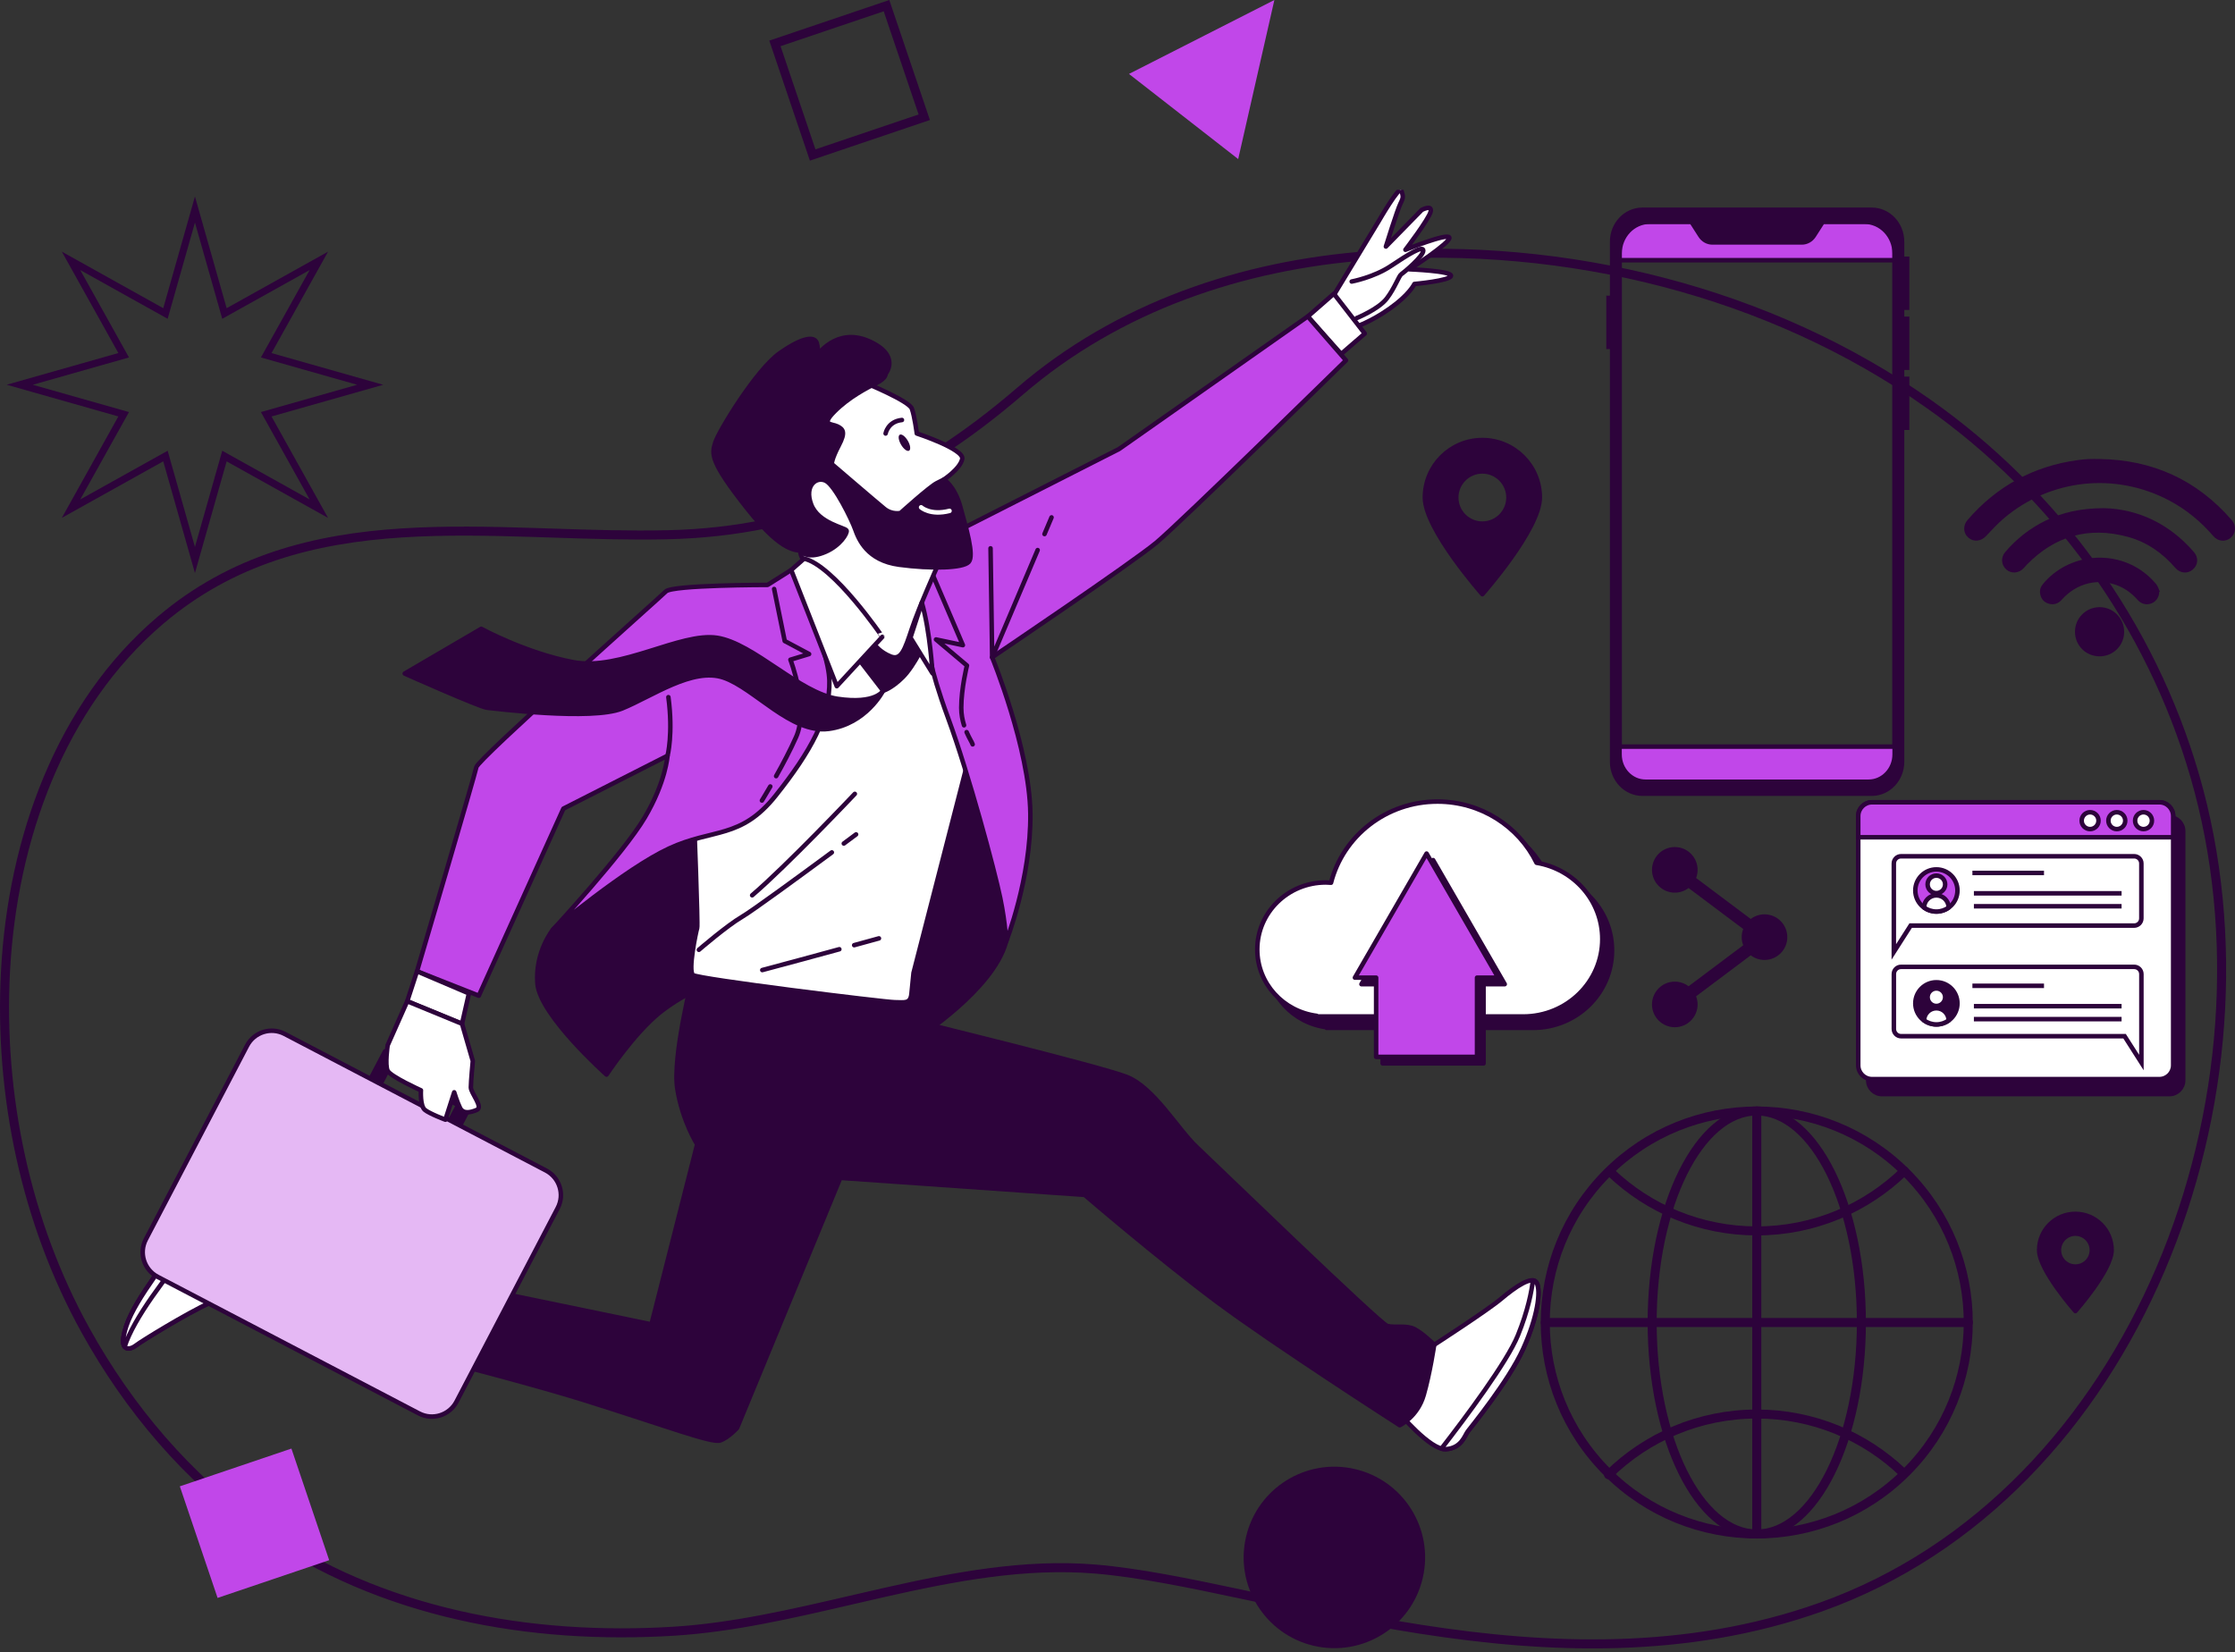 <svg width="495" height="366" viewBox="0 0 495 366" fill="none" xmlns="http://www.w3.org/2000/svg">
<rect x="0" y="0" width="495" height="366" fill="#333333" stroke="none"/>
<g clip-path="url(#clip0_937_1782)">
<path d="M303.224 56.616L303.152 55.618L303.224 56.616C347.094 53.424 392.012 64.659 427.085 89.403L427.662 88.585L427.085 89.403C455.121 109.176 476.308 138.133 486.088 171.84C496.308 207.043 493.09 246.88 478.541 281.03C463.993 315.176 438.155 343.557 403.206 355.976C373.469 366.541 342.763 365.243 314.739 360.882C302.139 358.921 290.104 356.345 278.946 353.957C277.696 353.69 276.457 353.424 275.229 353.163C263.066 350.57 251.998 348.312 242.555 347.53C226.932 346.238 211.237 349.233 195.677 352.754C193.275 353.298 190.877 353.854 188.483 354.409C175.319 357.461 162.269 360.486 149.302 361.294C117.415 363.276 84.331 357.413 57.627 338.673C41.607 327.432 28.525 311.986 18.917 294.623C5.731 270.79 -0.236 242.546 1.215 215.161L1.215 215.16C2.757 185.96 13.318 156.298 35.495 137.414C51.456 123.823 69.772 119.278 89.003 118.039C98.625 117.419 108.454 117.628 118.326 117.94C119.692 117.983 121.059 118.028 122.427 118.073C130.925 118.353 139.437 118.634 147.801 118.443C178.728 117.739 202.61 106.724 225.922 86.639L225.922 86.639C247.625 67.935 275.216 58.651 303.224 56.616Z" stroke="#2D033B" stroke-width="2"/>
<path d="M480.466 242.332H416.824C415.14 242.332 413.771 240.962 413.771 239.278V184.07C413.771 182.386 415.14 181.017 416.824 181.017H480.466C482.15 181.017 483.52 182.386 483.52 184.07V239.278C483.52 240.962 482.15 242.332 480.466 242.332Z" fill="#2D033B" stroke="#2D033B" stroke-miterlimit="10" stroke-linecap="round" stroke-linejoin="round"/>
<path d="M478.251 239.012H414.609C412.925 239.012 411.555 237.643 411.555 235.959V180.751C411.555 179.067 412.925 177.697 414.609 177.697H478.251C479.935 177.697 481.304 179.067 481.304 180.751V235.959C481.304 237.643 479.942 239.012 478.251 239.012Z" fill="white" stroke="#2D033B" stroke-miterlimit="10" stroke-linecap="round" stroke-linejoin="round"/>
<path d="M481.304 185.446V180.751C481.304 179.067 479.935 177.697 478.251 177.697H414.609C412.925 177.697 411.555 179.067 411.555 180.751V185.446H481.304Z" fill="#C147E9" stroke="#2D033B" stroke-miterlimit="10" stroke-linecap="round" stroke-linejoin="round"/>
<path d="M462.906 183.637C463.937 183.637 464.772 182.801 464.772 181.771C464.772 180.741 463.937 179.905 462.906 179.905C461.876 179.905 461.041 180.741 461.041 181.771C461.041 182.801 461.876 183.637 462.906 183.637Z" fill="white" stroke="#2D033B" stroke-miterlimit="10" stroke-linecap="round" stroke-linejoin="round"/>
<path d="M470.691 181.771C470.691 180.737 469.852 179.905 468.825 179.905C467.791 179.905 466.959 180.744 466.959 181.771C466.959 182.805 467.798 183.637 468.825 183.637C469.852 183.637 470.691 182.805 470.691 181.771Z" fill="white" stroke="#2D033B" stroke-miterlimit="10" stroke-linecap="round" stroke-linejoin="round"/>
<path d="M474.736 183.637C475.767 183.637 476.602 182.801 476.602 181.771C476.602 180.741 475.767 179.905 474.736 179.905C473.706 179.905 472.871 180.741 472.871 181.771C472.871 182.801 473.706 183.637 474.736 183.637Z" fill="white" stroke="#2D033B" stroke-miterlimit="10" stroke-linecap="round" stroke-linejoin="round"/>
<path d="M472.668 189.653H421.037C420.157 189.653 419.437 190.366 419.437 191.253V205.012V210.846L423.162 205.012H472.661C473.541 205.012 474.261 204.299 474.261 203.412V191.253C474.268 190.373 473.548 189.653 472.668 189.653Z" stroke="#2D033B" stroke-miterlimit="10"/>
<path d="M421.038 214.151H472.668C473.548 214.151 474.268 214.864 474.268 215.752V229.51V235.344L470.544 229.51H421.045C420.164 229.51 419.444 228.797 419.444 227.91V215.752C419.437 214.871 420.15 214.151 421.038 214.151Z" stroke="#2D033B" stroke-miterlimit="10"/>
<path d="M428.863 201.902C431.441 201.902 433.531 199.812 433.531 197.234C433.531 194.656 431.441 192.566 428.863 192.566C426.286 192.566 424.196 194.656 424.196 197.234C424.196 199.812 426.286 201.902 428.863 201.902Z" fill="#C147E9" stroke="#2D033B" stroke-miterlimit="10" stroke-linecap="round" stroke-linejoin="round"/>
<path d="M428.863 197.821C429.936 197.821 430.806 196.951 430.806 195.878C430.806 194.805 429.936 193.936 428.863 193.936C427.791 193.936 426.921 194.805 426.921 195.878C426.921 196.951 427.791 197.821 428.863 197.821Z" fill="white" stroke="#2D033B" stroke-miterlimit="10" stroke-linecap="round" stroke-linejoin="round"/>
<path d="M428.863 201.902C429.883 201.902 430.82 201.574 431.588 201.015C431.567 199.526 430.359 198.317 428.863 198.317C427.368 198.317 426.152 199.519 426.138 201.015C426.907 201.574 427.85 201.902 428.863 201.902Z" fill="white" stroke="#2D033B" stroke-miterlimit="10" stroke-linecap="round" stroke-linejoin="round"/>
<path d="M436.843 193.349H452.698" stroke="#2D033B" stroke-miterlimit="10"/>
<path d="M437.171 197.862H469.88" stroke="#2D033B" stroke-miterlimit="10"/>
<path d="M437.171 200.728H469.88" stroke="#2D033B" stroke-miterlimit="10"/>
<path d="M428.863 226.903C431.441 226.903 433.531 224.813 433.531 222.235C433.531 219.657 431.441 217.567 428.863 217.567C426.286 217.567 424.196 219.657 424.196 222.235C424.196 224.813 426.286 226.903 428.863 226.903Z" fill="#2D033B" stroke="#2D033B" stroke-miterlimit="10" stroke-linecap="round" stroke-linejoin="round"/>
<path d="M428.863 222.815C429.936 222.815 430.806 221.945 430.806 220.872C430.806 219.799 429.936 218.93 428.863 218.93C427.791 218.93 426.921 219.799 426.921 220.872C426.921 221.945 427.791 222.815 428.863 222.815Z" fill="white" stroke="#2D033B" stroke-miterlimit="10" stroke-linecap="round" stroke-linejoin="round"/>
<path d="M428.863 226.903C429.883 226.903 430.82 226.575 431.588 226.016C431.567 224.527 430.359 223.318 428.863 223.318C427.368 223.318 426.152 224.52 426.138 226.016C426.907 226.568 427.85 226.903 428.863 226.903Z" fill="white" stroke="#2D033B" stroke-miterlimit="10" stroke-linecap="round" stroke-linejoin="round"/>
<path d="M436.843 218.35H452.698" stroke="#2D033B" stroke-miterlimit="10"/>
<path d="M437.171 222.863H469.88" stroke="#2D033B" stroke-miterlimit="10"/>
<path d="M437.171 225.729H469.88" stroke="#2D033B" stroke-miterlimit="10"/>
<path d="M465.031 101.666C476.77 101.848 486.573 106.299 494.287 115.208C495.342 116.424 495.21 118.115 494.036 119.121C492.918 120.085 491.248 119.96 490.221 118.765C487.419 115.509 484.162 112.811 480.354 110.813C468.406 104.545 454.116 106.082 443.824 114.789C442.405 115.991 441.141 117.381 439.862 118.737C438.751 119.911 437.123 120.099 435.949 119.093C434.796 118.094 434.705 116.403 435.76 115.18C442.224 107.69 450.364 103.253 460.167 101.904C460.936 101.799 461.712 101.715 462.487 101.68C463.333 101.638 464.178 101.666 465.031 101.666Z" fill="#2D033B"/>
<path d="M466.002 112.553C473.423 112.748 480.403 115.914 485.888 122.258C486.971 123.509 486.846 125.123 485.644 126.157C484.498 127.143 482.842 127.01 481.787 125.787C478.922 122.468 475.449 120.036 471.215 118.897C462.585 116.571 455.129 118.695 448.883 125.081C448.652 125.319 448.435 125.57 448.212 125.822C447.178 126.982 445.515 127.136 444.39 126.178C443.202 125.165 443.076 123.495 444.117 122.265C446.563 119.379 449.477 117.088 452.865 115.404C456.702 113.496 460.775 112.574 466.002 112.553Z" fill="#2D033B"/>
<path d="M478.209 131.119C478.209 132.251 477.524 133.25 476.476 133.655C475.421 134.067 474.247 133.795 473.451 132.893C472.284 131.573 470.935 130.504 469.307 129.812C464.849 127.925 459.937 129.099 456.625 132.838C455.842 133.725 454.857 134.046 453.725 133.704C452.635 133.376 452.006 132.586 451.838 131.461C451.72 130.671 451.957 129.966 452.467 129.351C458.141 122.51 468.58 121.539 475.407 127.241C476.183 127.89 476.91 128.617 477.552 129.393C477.93 129.854 478.09 130.483 478.349 131.042C478.307 131.077 478.258 131.098 478.209 131.119Z" fill="#2D033B"/>
<path d="M465.017 145.373C461.97 145.373 459.553 142.962 459.56 139.916C459.56 136.925 461.991 134.487 464.996 134.48C468.014 134.466 470.46 136.918 470.453 139.951C470.446 142.969 468.035 145.373 465.017 145.373Z" fill="#2D033B"/>
<path d="M422.205 326.046C440.498 307.753 440.498 278.093 422.205 259.799C403.911 241.506 374.251 241.506 355.958 259.799C337.664 278.093 337.664 307.753 355.958 326.046C374.251 344.34 403.911 344.34 422.205 326.046Z" stroke="#2D033B" stroke-width="2" stroke-miterlimit="10" stroke-linecap="round" stroke-linejoin="round"/>
<path d="M389.084 339.764C401.881 339.764 412.254 318.791 412.254 292.92C412.254 267.049 401.881 246.076 389.084 246.076C376.287 246.076 365.913 267.049 365.913 292.92C365.913 318.791 376.287 339.764 389.084 339.764Z" stroke="#2D033B" stroke-width="2" stroke-miterlimit="10" stroke-linecap="round" stroke-linejoin="round"/>
<path d="M356.851 259.786C365.25 267.751 376.597 272.636 389.084 272.636C401.794 272.636 413.323 267.577 421.764 259.353" stroke="#2D033B" stroke-width="2" stroke-miterlimit="10" stroke-linecap="round" stroke-linejoin="round"/>
<path d="M421.457 326.181C413.044 318.138 401.647 313.198 389.091 313.198C376.297 313.198 364.705 318.327 356.25 326.635" stroke="#2D033B" stroke-width="2" stroke-miterlimit="10" stroke-linecap="round" stroke-linejoin="round"/>
<path d="M342.24 292.92H435.935" stroke="#2D033B" stroke-width="2" stroke-miterlimit="10" stroke-linecap="round" stroke-linejoin="round"/>
<path d="M389.084 246.076V339.764" stroke="#2D033B" stroke-width="2" stroke-miterlimit="10" stroke-linecap="round" stroke-linejoin="round"/>
<path d="M390.796 202.517C389.65 202.517 388.595 202.901 387.749 203.544L375.647 194.467C375.864 193.908 375.982 193.3 375.982 192.664C375.982 189.876 373.718 187.612 370.93 187.612C368.142 187.612 365.878 189.876 365.878 192.664C365.878 195.452 368.142 197.716 370.93 197.716C372.076 197.716 373.131 197.332 373.977 196.689L386.079 205.766C385.863 206.325 385.744 206.933 385.744 207.569C385.744 208.204 385.863 208.812 386.079 209.371L373.977 218.448C373.131 217.805 372.076 217.421 370.93 217.421C368.142 217.421 365.878 219.685 365.878 222.473C365.878 225.261 368.142 227.525 370.93 227.525C373.718 227.525 375.982 225.261 375.982 222.473C375.982 221.837 375.857 221.229 375.647 220.67L387.749 211.593C388.595 212.236 389.65 212.62 390.796 212.62C393.584 212.62 395.848 210.357 395.848 207.569C395.848 204.781 393.584 202.517 390.796 202.517Z" fill="#2D033B"/>
<path d="M328.307 97.467C321.277 97.467 315.575 103.169 315.575 110.198C315.575 117.227 328.307 131.608 328.307 131.608C328.307 131.608 341.038 117.227 341.038 110.198C341.038 103.169 335.336 97.467 328.307 97.467ZM328.307 115.984C325.113 115.984 322.521 113.391 322.521 110.198C322.521 107.005 325.113 104.412 328.307 104.412C331.5 104.412 334.092 107.005 334.092 110.198C334.092 113.391 331.5 115.984 328.307 115.984Z" fill="#2D033B" stroke="#2D033B" stroke-miterlimit="10" stroke-linecap="round" stroke-linejoin="round"/>
<path d="M459.65 268.862C455.22 268.862 451.622 272.454 451.622 276.891C451.622 281.321 459.65 290.391 459.65 290.391C459.65 290.391 467.679 281.321 467.679 276.891C467.679 272.454 464.087 268.862 459.65 268.862ZM459.65 280.538C457.638 280.538 456.003 278.903 456.003 276.891C456.003 274.879 457.638 273.243 459.65 273.243C461.663 273.243 463.298 274.879 463.298 276.891C463.305 278.903 461.67 280.538 459.65 280.538Z" fill="#2D033B" stroke="#2D033B" stroke-miterlimit="10" stroke-linecap="round" stroke-linejoin="round"/>
<path d="M342.477 193.621C338.564 185.606 330.214 180.065 320.53 180.065C309.161 180.065 299.616 187.71 296.961 198.037C296.569 198.009 296.178 197.981 295.787 197.981C287.416 197.981 280.624 204.626 280.624 212.823C280.624 220.362 286.368 226.567 293.802 227.524V227.664H339.521C349.192 227.664 357.032 219.992 357.032 210.524C357.032 202.034 350.736 194.998 342.477 193.621Z" fill="#2D033B" stroke="#2D033B" stroke-miterlimit="10" stroke-linecap="round" stroke-linejoin="round"/>
<path d="M340.311 191.099C336.398 183.084 328.048 177.543 318.363 177.543C306.995 177.543 297.45 185.187 294.795 195.515C294.403 195.487 294.012 195.459 293.621 195.459C285.25 195.459 278.458 202.104 278.458 210.3C278.458 217.84 284.202 224.045 291.636 225.002V225.142H337.355C347.026 225.142 354.866 217.469 354.866 208.001C354.866 199.512 348.577 192.475 340.311 191.099Z" fill="white" stroke="#2D033B" stroke-miterlimit="10" stroke-linecap="round" stroke-linejoin="round"/>
<path d="M333.261 217.987L317.399 190.505L301.531 217.987H306.226V235.532H328.572V217.987H333.261Z" fill="#2D033B" stroke="#2D033B" stroke-miterlimit="10" stroke-linecap="round" stroke-linejoin="round"/>
<path d="M331.821 216.54L315.953 189.059L300.084 216.54H304.78V234.086H327.126V216.54H331.821Z" fill="#C147E9" stroke="#2D033B" stroke-miterlimit="10" stroke-linecap="round" stroke-linejoin="round"/>
<path d="M68.056 279.271C68.056 279.271 62.502 276.032 61.344 274.874C60.186 273.716 50.696 262.843 48.38 263.529C46.063 264.226 43.061 269.32 40.509 273.716C37.967 278.113 30.097 287.377 28.006 293.618C25.925 299.87 28.928 298.937 30.086 298.015C31.244 297.093 41.431 290.841 46.525 288.525C51.618 286.209 53.934 285.512 53.934 285.512L62.963 289.447L68.056 279.271Z" fill="white" stroke="#2D033B" stroke-miterlimit="10" stroke-linecap="round" stroke-linejoin="round"/>
<path d="M58.556 271.871C55.225 268.315 50.019 263.037 48.38 263.529C46.063 264.226 43.061 269.319 40.509 273.716C37.967 278.113 30.097 287.377 28.006 293.618C25.925 299.87 28.928 298.937 30.086 298.015C31.244 297.092 41.431 290.841 46.525 288.525C48.697 287.541 50.358 286.844 51.557 286.383L47.222 282.048C47.232 282.048 53.668 274.997 58.556 271.871Z" fill="white" stroke="#2D033B" stroke-miterlimit="10" stroke-linecap="round" stroke-linejoin="round"/>
<path d="M51.218 264.851C51.095 264.759 50.972 264.667 50.86 264.585C50.839 264.564 50.808 264.544 50.788 264.534C50.603 264.401 50.429 264.288 50.255 264.175C50.204 264.144 50.163 264.114 50.111 264.093C49.978 264.011 49.855 263.939 49.722 263.878C49.681 263.857 49.64 263.837 49.599 263.816C49.445 263.745 49.302 263.673 49.169 263.632C49.138 263.622 49.117 263.622 49.087 263.611C48.974 263.581 48.871 263.55 48.779 263.54C48.748 263.54 48.718 263.529 48.687 263.529C48.574 263.519 48.472 263.529 48.38 263.55C46.063 264.247 43.061 269.34 40.509 273.737C37.967 278.133 30.096 287.398 28.006 293.639C27.114 296.324 27.155 297.687 27.596 298.292C29.605 291.999 36.758 282.745 42.825 275.356C47.232 269.965 49.825 266.655 51.218 264.851Z" fill="white" stroke="#2D033B" stroke-miterlimit="10" stroke-linecap="round" stroke-linejoin="round"/>
<path d="M317.675 297.841C317.675 297.841 329.482 290.206 332.495 287.654C335.508 285.112 339.443 282.335 340.365 284.18C341.288 286.035 340.601 291.589 337.352 298.763C334.114 305.937 325.782 316.124 325.085 317.046C324.388 317.968 323.691 320.746 320.227 320.981C316.763 321.217 309.815 312.875 309.815 312.875L317.675 297.841Z" fill="white" stroke="#2D033B" stroke-miterlimit="10" stroke-linecap="round" stroke-linejoin="round"/>
<path d="M320.217 320.982C323.691 320.746 324.388 317.969 325.075 317.046C325.761 316.124 334.104 305.937 337.342 298.763C340.58 291.589 341.277 286.035 340.355 284.18C340.181 283.821 339.884 283.637 339.504 283.596C339.228 285.922 338.439 290.196 336.184 295.76C333.786 301.674 324.665 313.859 319.243 320.859C319.592 320.941 319.92 321.002 320.217 320.982Z" fill="white" stroke="#2D033B" stroke-miterlimit="10" stroke-linecap="round" stroke-linejoin="round"/>
<path d="M122.444 205.943C122.444 205.943 118.478 210.811 119.021 217.831C119.564 224.862 134.332 238.01 134.332 238.01C134.332 238.01 140.276 229.002 146.046 224.318C151.816 219.635 160.999 216.027 160.999 216.027L203.16 229.904C203.16 229.904 219.916 219.276 222.796 208.649C225.676 198.021 218.83 174.061 215.233 168.475C211.625 162.89 209.647 157.848 209.647 157.848L151.99 165.78C151.99 165.78 153.251 174.245 144.786 183.796C136.321 193.338 122.444 205.943 122.444 205.943Z" fill="#2D033B" stroke="#2D033B" stroke-miterlimit="10" stroke-linecap="round" stroke-linejoin="round"/>
<path d="M153.486 215.967C153.486 215.967 148.854 234.024 150.012 241.198C151.17 248.372 154.409 253.465 154.409 253.465L144.283 293.332L66.201 277.19L61.108 292.009C61.108 292.009 110.484 304.215 129.003 310.006C147.522 315.796 157.709 319.731 159.553 319.034C161.408 318.337 163.253 316.257 163.253 316.257L186.107 260.885L240.228 264.657C240.228 264.657 256.667 278.779 269.395 288.269C282.124 297.759 310.009 315.673 310.009 315.673C310.009 315.673 313.945 313.818 315.328 308.96C316.722 304.103 317.644 297.851 317.644 297.851C317.644 297.851 315.103 295.309 313.248 294.377C311.393 293.455 308.851 294.141 307.232 293.68C305.613 293.219 269.159 257.944 264.988 254.009C260.817 250.073 255.498 240.819 249.483 238.503C243.467 236.187 202.535 226.164 202.535 226.164L201.838 220.148L153.486 215.967Z" fill="#2D033B" stroke="#2D033B" stroke-miterlimit="10" stroke-linecap="round" stroke-linejoin="round"/>
<path d="M153.712 181.245C153.712 181.245 154.634 204.857 154.409 205.554C154.173 206.251 152.328 215.044 153.486 215.967C154.645 216.889 196.079 221.982 198.159 221.982C200.239 221.982 201.633 222.444 201.859 220.127C202.094 217.811 202.32 215.495 202.32 215.495L214.823 166.887L211.349 131.94L156.028 136.337L153.712 181.245Z" fill="white" stroke="#2D033B" stroke-miterlimit="10" stroke-linecap="round" stroke-linejoin="round"/>
<path d="M186.886 186.83C188.556 185.59 189.602 184.812 189.602 184.812" stroke="#2D033B" stroke-miterlimit="10" stroke-linecap="round" stroke-linejoin="round"/>
<path d="M154.788 210.372C154.788 210.372 160.968 205.032 164.329 203.075C166.625 201.732 177.519 193.759 184.231 188.799" stroke="#2D033B" stroke-miterlimit="10" stroke-linecap="round" stroke-linejoin="round"/>
<path d="M189.325 175.834C189.325 175.834 174.168 191.842 166.584 198.298" stroke="#2D033B" stroke-miterlimit="10" stroke-linecap="round" stroke-linejoin="round"/>
<path d="M185.892 210.248C180.532 211.714 173.768 213.548 168.828 214.86" stroke="#2D033B" stroke-miterlimit="10" stroke-linecap="round" stroke-linejoin="round"/>
<path d="M194.664 207.84C194.664 207.84 192.45 208.455 189.181 209.346" stroke="#2D033B" stroke-miterlimit="10" stroke-linecap="round" stroke-linejoin="round"/>
<path d="M294.514 66.853L305.326 49.021C305.326 49.021 310.01 40.915 310.368 42.175C310.727 43.436 310.912 43.62 310.184 45.055C309.466 46.5 306.945 54.606 306.945 54.606L314.878 46.5C314.878 46.5 317.225 45.239 316.856 46.859C316.497 48.478 311.27 55.324 311.27 55.324C311.27 55.324 320.637 51.542 320.996 52.618C321.355 53.694 312.172 59.648 312.172 59.648C312.172 59.648 321.539 60.007 321.365 61.094C321.191 62.18 313.258 62.897 313.258 62.897C313.258 62.897 312.182 65.244 307.858 68.298C303.533 71.362 300.11 72.439 300.11 72.439L294.514 66.853Z" fill="white" stroke="#2D033B" stroke-miterlimit="10" stroke-linecap="round" stroke-linejoin="round"/>
<path d="M299.372 62.355C299.372 62.355 304.24 61.453 308.021 58.932C311.803 56.411 315.226 54.248 315.226 55.509C315.226 56.769 310.901 60.377 310.358 60.736C309.815 61.094 308.913 63.8 307.12 66.136C305.316 68.483 300.458 70.461 300.458 70.461" fill="white"/>
<path d="M299.372 62.355C299.372 62.355 304.24 61.453 308.021 58.932C311.803 56.411 315.226 54.248 315.226 55.509C315.226 56.769 310.901 60.377 310.358 60.736C309.815 61.094 308.913 63.8 307.12 66.136C305.316 68.483 300.458 70.461 300.458 70.461" stroke="#2D033B" stroke-miterlimit="10" stroke-linecap="round" stroke-linejoin="round"/>
<path d="M289.646 70.102L295.416 65.06L302.262 73.883L297.035 78.393L289.646 70.102Z" fill="white" stroke="#2D033B" stroke-miterlimit="10" stroke-linecap="round" stroke-linejoin="round"/>
<path d="M205.681 143.428C205.681 143.428 205.497 146.851 210.006 159.098C214.515 171.344 220.275 192.794 221.535 198.912C222.796 205.041 222.796 208.638 222.796 208.638C222.796 208.638 228.381 194.588 228.197 180.168C228.012 165.759 219.732 145.58 219.732 145.58C219.732 145.58 250.723 124.684 256.124 120.174C261.524 115.665 298.101 79.817 298.101 79.817L289.636 70.091L247.833 99.463L212.343 117.479C212.343 117.479 205.138 121.619 204.052 123.608C202.976 125.586 201.346 132.073 201.705 134.061C202.084 136.039 205.681 143.428 205.681 143.428Z" fill="#C147E9" stroke="#2D033B" stroke-miterlimit="10" stroke-linecap="round" stroke-linejoin="round"/>
<path d="M214.085 162.162C214.689 163.556 215.325 164.509 215.417 164.868" stroke="#2D033B" stroke-miterlimit="10" stroke-linecap="round" stroke-linejoin="round"/>
<path d="M206.767 127.759L213.255 142.896L207.31 141.635L214.156 147.405C214.156 147.405 212.896 152.447 212.896 156.772C212.896 158.217 213.162 159.529 213.511 160.646" stroke="#2D033B" stroke-miterlimit="10" stroke-linecap="round" stroke-linejoin="round"/>
<path d="M231.333 118.289L232.891 114.6" stroke="#2D033B" stroke-miterlimit="10" stroke-linecap="round" stroke-linejoin="round"/>
<path d="M219.383 121.446L219.742 145.591L229.816 121.836" stroke="#2D033B" stroke-miterlimit="10" stroke-linecap="round" stroke-linejoin="round"/>
<path d="M189.366 144.925L195.587 153.001C195.587 153.001 197.442 152.498 199.963 149.977C202.484 147.456 205.005 142.076 205.343 141.061C205.682 140.057 202.146 137.023 202.146 137.023L185.328 137.7L189.366 144.925Z" fill="#2D033B" stroke="#2D033B" stroke-miterlimit="10" stroke-linecap="round" stroke-linejoin="round"/>
<path d="M191.733 84.849C191.733 84.849 201.326 88.785 201.951 90.506C202.576 92.238 203.048 96.01 203.048 96.01C203.048 96.01 213.583 99.474 213.111 101.667C212.64 103.87 209.022 106.227 209.022 106.227C209.022 106.227 210.908 111.259 211.543 114.723C212.169 118.187 211.861 119.909 210.754 121.959C209.658 124.008 207.608 125.422 207.608 125.422C207.608 125.422 203.519 134.543 201.951 139.258C200.383 143.972 199.594 146.339 197.237 145.396C194.88 144.454 193.773 142.875 193.773 142.875C193.773 142.875 189.684 134.072 186.537 130.926C183.391 127.78 180.563 126.048 180.091 125.74C179.62 125.422 177.263 124.172 177.263 122.123C177.263 120.073 180.091 118.187 180.091 118.187C180.091 118.187 172.384 118.033 171.124 108.441C169.863 98.849 178.831 90.045 182.131 87.37C185.451 84.696 191.733 84.849 191.733 84.849Z" fill="white" stroke="#2D033B" stroke-miterlimit="10" stroke-linecap="round" stroke-linejoin="round"/>
<path d="M201.059 97.619C201.633 98.593 201.756 99.577 201.346 99.823C200.936 100.069 200.137 99.474 199.563 98.49C198.989 97.517 198.866 96.533 199.276 96.287C199.686 96.051 200.485 96.646 201.059 97.619Z" fill="#2D033B"/>
<path d="M196.14 96.019C196.14 96.019 196.612 93.344 199.758 93.026" stroke="#2D033B" stroke-miterlimit="10" stroke-linecap="round" stroke-linejoin="round"/>
<path d="M196.14 82.799C196.14 82.799 196.294 83.742 194.101 84.839C191.897 85.935 187.962 87.985 184.826 91.131C181.68 94.277 184.201 93.806 185.451 94.431C186.712 95.056 187.337 95.692 185.769 98.674C184.201 101.666 184.201 102.763 184.201 102.763C184.201 102.763 194.111 111.259 195.843 112.673C197.575 114.087 199.461 113.616 199.461 113.616C199.461 113.616 205.907 107.795 207.485 107.006C209.053 106.217 209.053 106.217 209.053 106.217C209.053 106.217 211.41 107.631 212.671 112.192C213.931 116.752 215.817 123.045 214.556 124.459C213.296 125.873 206.224 126.027 199.143 125.084C192.061 124.141 190.176 119.427 189.397 117.223C188.608 115.02 184.99 107.631 182.95 106.524C180.901 105.428 178.072 107.467 179.651 111.71C181.219 115.953 187.357 116.896 187.511 117.531C187.665 118.156 186.097 120.831 182.797 122.245C179.497 123.659 177.919 122.717 177.293 122.091C176.668 121.466 173.829 123.188 165.498 112.653C157.166 102.117 157.637 100.539 158.416 98.028C159.205 95.507 167.537 81.826 172.723 78.208C177.908 74.59 180.429 74.437 180.901 76.005C181.372 77.573 180.901 78.833 180.901 78.833C180.901 78.833 185.144 72.387 192.379 75.533C199.604 78.71 196.14 82.799 196.14 82.799Z" fill="#2D033B" stroke="#2D033B" stroke-miterlimit="10" stroke-linecap="round" stroke-linejoin="round"/>
<path d="M204.001 112.366C204.001 112.366 206.04 114.252 210.293 113.155" stroke="white" stroke-miterlimit="10" stroke-linecap="round" stroke-linejoin="round"/>
<path d="M175.233 126.253L170.007 129.553C170.007 129.553 148.926 129.553 147.481 130.998C146.036 132.443 105.862 168.117 105.504 169.911C105.145 171.715 92.355 215.137 92.355 215.137L106.047 220.538L124.781 179.104L147.839 167.39C147.839 167.39 147.481 173.16 142.797 181.082C138.114 189.014 122.434 205.944 122.434 205.944C122.434 205.944 138.473 192.426 148.198 187.927C157.924 183.418 164.052 185.95 171.8 176.214C179.548 166.488 183.873 158.556 183.688 150.808C183.524 143.07 175.233 126.253 175.233 126.253Z" fill="#C147E9" stroke="#2D033B" stroke-miterlimit="10" stroke-linecap="round" stroke-linejoin="round"/>
<path d="M147.85 167.389C147.85 167.389 149.11 162.521 148.034 154.415L147.85 167.389Z" fill="#C147E9"/>
<path d="M147.85 167.389C147.85 167.389 149.11 162.521 148.034 154.415" stroke="#2D033B" stroke-miterlimit="10" stroke-linecap="round" stroke-linejoin="round"/>
<path d="M170.601 174.194C169.504 176.08 168.746 177.31 168.746 177.31L170.601 174.194Z" fill="#C147E9"/>
<path d="M170.601 174.194C169.504 176.08 168.746 177.31 168.746 177.31" stroke="#2D033B" stroke-miterlimit="10" stroke-linecap="round" stroke-linejoin="round"/>
<path d="M171.452 130.454L173.799 141.983L179.199 144.863L175.059 146.124C175.059 146.124 179.199 156.751 176.32 163.239C175.018 166.18 173.337 169.336 171.892 171.909" fill="#C147E9"/>
<path d="M171.452 130.454L173.799 141.983L179.199 144.863L175.059 146.124C175.059 146.124 179.199 156.751 176.32 163.239C175.018 166.18 173.337 169.336 171.892 171.909" stroke="#2D033B" stroke-miterlimit="10" stroke-linecap="round" stroke-linejoin="round"/>
<path d="M92.355 215.137L90.193 221.767L102.327 226.758L103.854 220.035L92.355 215.137Z" fill="white" stroke="#2D033B" stroke-miterlimit="10" stroke-linecap="round" stroke-linejoin="round"/>
<path d="M85.273 232.867L81.85 239.395L84.033 240.533L86.042 236.69L101.476 244.766L99.467 248.609L101.65 249.746L105.063 243.208L85.273 232.867Z" fill="#2D033B" stroke="#2D033B" stroke-miterlimit="10" stroke-linecap="round" stroke-linejoin="round"/>
<path d="M92.796 313.06L34.913 282.807C31.9 281.229 30.732 277.508 32.31 274.495L54.723 231.606C56.301 228.593 60.022 227.425 63.035 229.003L120.917 259.256C123.93 260.834 125.098 264.555 123.52 267.568L101.107 310.457C99.529 313.47 95.809 314.638 92.796 313.06Z" fill="#E5B8F4" stroke="#2D033B" stroke-miterlimit="10" stroke-linecap="round" stroke-linejoin="round"/>
<path d="M102.327 226.759L104.714 234.998C104.714 234.998 104.284 239.548 104.284 240.85C104.284 242.152 107.102 245.185 105.586 245.841C104.069 246.487 102.552 246.712 101.896 245.411C101.251 244.109 100.595 241.936 100.595 241.936L98.647 248.003C98.647 248.003 95.173 246.702 94.097 245.831C93.011 244.96 93.226 241.496 93.226 241.496C93.226 241.496 86.503 238.462 85.858 237.161C85.212 235.859 85.858 231.524 85.858 231.524L90.193 221.768L102.327 226.759Z" fill="white" stroke="#2D033B" stroke-miterlimit="10" stroke-linecap="round" stroke-linejoin="round"/>
<path d="M178.093 123.731L175.234 126.253L185.328 151.986L195.423 141.051C195.423 141.061 184.662 125.248 178.093 123.731Z" fill="white" stroke="#2D033B" stroke-miterlimit="10" stroke-linecap="round" stroke-linejoin="round"/>
<path d="M201.644 141.225L206.522 149.126C206.522 149.126 206.02 139.872 204.165 133.487L201.644 141.225Z" fill="white" stroke="#2D033B" stroke-miterlimit="10" stroke-linecap="round" stroke-linejoin="round"/>
<path d="M195.587 153.001C195.587 153.001 193.978 156.045 185.502 154.784C177.037 153.524 166.943 142.537 158.836 141.267C150.73 140.006 137.397 148.656 126.943 146.667C116.49 144.689 106.58 139.278 106.58 139.278L89.639 149.188C89.639 149.188 106.211 156.578 107.84 156.752C109.47 156.926 131.084 159.632 137.745 156.936C144.407 154.231 153.415 147.743 160.271 150.09C167.117 152.437 175.223 162.522 183.514 161.445C191.815 160.369 195.587 153.001 195.587 153.001Z" fill="#2D033B" stroke="#2D033B" stroke-miterlimit="10" stroke-linecap="round" stroke-linejoin="round"/>
<path d="M419.62 55.16V167.1C419.62 170.44 417.041 173.151 413.855 173.151H364.453C361.274 173.151 358.689 170.44 358.689 167.1V55.16C358.689 51.813 361.267 49.109 364.453 49.109H413.855C417.041 49.109 419.62 51.813 419.62 55.16Z" stroke="#2D033B" stroke-miterlimit="10"/>
<path d="M419.62 57.634V55.16C419.62 51.813 417.041 49.109 413.855 49.109H364.453C361.274 49.109 358.689 51.813 358.689 55.16V57.634H419.62Z" fill="#C147E9" stroke="#2D033B" stroke-miterlimit="10" stroke-linecap="round" stroke-linejoin="round"/>
<path d="M421.254 53.518V57.326H422.38V68.157H421.254V70.617H422.38V81.447H421.254V83.907H422.38V94.737H421.254V168.742C421.254 172.634 418.25 175.792 414.54 175.792H363.769C360.058 175.792 357.054 172.634 357.054 168.742V76.814H356.25V65.984H357.054V53.518C357.054 49.626 360.058 46.468 363.769 46.468H414.54C418.25 46.468 421.254 49.626 421.254 53.518ZM403.702 49.109L401.718 52.205C401.124 53.134 400.124 53.693 399.062 53.693H379.253C378.184 53.693 377.191 53.134 376.598 52.205L374.613 49.109H365.411C361.7 49.109 358.696 52.267 358.696 56.159V166.093C358.696 169.985 361.7 173.144 365.411 173.144H412.904C416.615 173.144 419.619 169.985 419.619 166.093V56.159C419.619 52.267 416.615 49.109 412.904 49.109H403.702Z" fill="#2D033B" stroke="#2D033B" stroke-miterlimit="10"/>
<path d="M358.689 165.367V167.1C358.689 170.44 361.267 173.151 364.453 173.151H413.855C417.034 173.151 419.62 170.44 419.62 167.1V165.367H358.689Z" fill="#C147E9" stroke="#2D033B" stroke-miterlimit="10" stroke-linecap="round" stroke-linejoin="round"/>
<path d="M315.111 349.49C317.613 338.676 310.878 327.881 300.067 325.378C289.255 322.875 278.462 329.612 275.96 340.426C273.457 351.239 280.193 362.034 291.004 364.537C301.816 367.04 312.608 360.303 315.111 349.49Z" fill="#2D033B"/>
<path d="M43.176 126.924L36.155 102.182L13.694 114.703L26.212 92.237L1.475 85.216L26.212 78.194L13.694 55.738L36.155 68.259L43.176 43.518L50.196 68.259L72.658 55.738L60.139 78.204L84.871 85.226L60.139 92.248L72.658 114.714L50.196 102.193L43.176 126.924ZM37.13 99.833L43.176 121.14L49.222 99.833L68.571 110.621L57.785 91.268L79.088 85.221L57.785 79.174L68.571 59.821L49.222 70.609L43.176 49.301L37.13 70.609L17.78 59.821L28.566 79.174L7.263 85.221L28.566 91.268L17.78 110.621L37.13 99.833Z" fill="#2D033B"/>
<path d="M64.542 320.846L39.829 329.209L48.19 353.926L72.903 345.564L64.542 320.846Z" fill="#C147E9"/>
</g>
<path d="M274.229 35.232L250.039 16.375L282.244 0L274.229 35.232Z" fill="#C147E9"/>
<path d="M179.374 35.58L170.381 8.995L196.96 0L205.954 26.585L179.374 35.58ZM172.875 10.229L180.602 33.078L203.446 25.35L195.72 2.502L172.875 10.229Z" fill="#2D033B"/>
<defs>
<clipPath id="clip0_937_1782">
<rect width="495" height="323.059" fill="white" transform="translate(0 42.042)"/>
</clipPath>
</defs>
</svg>
